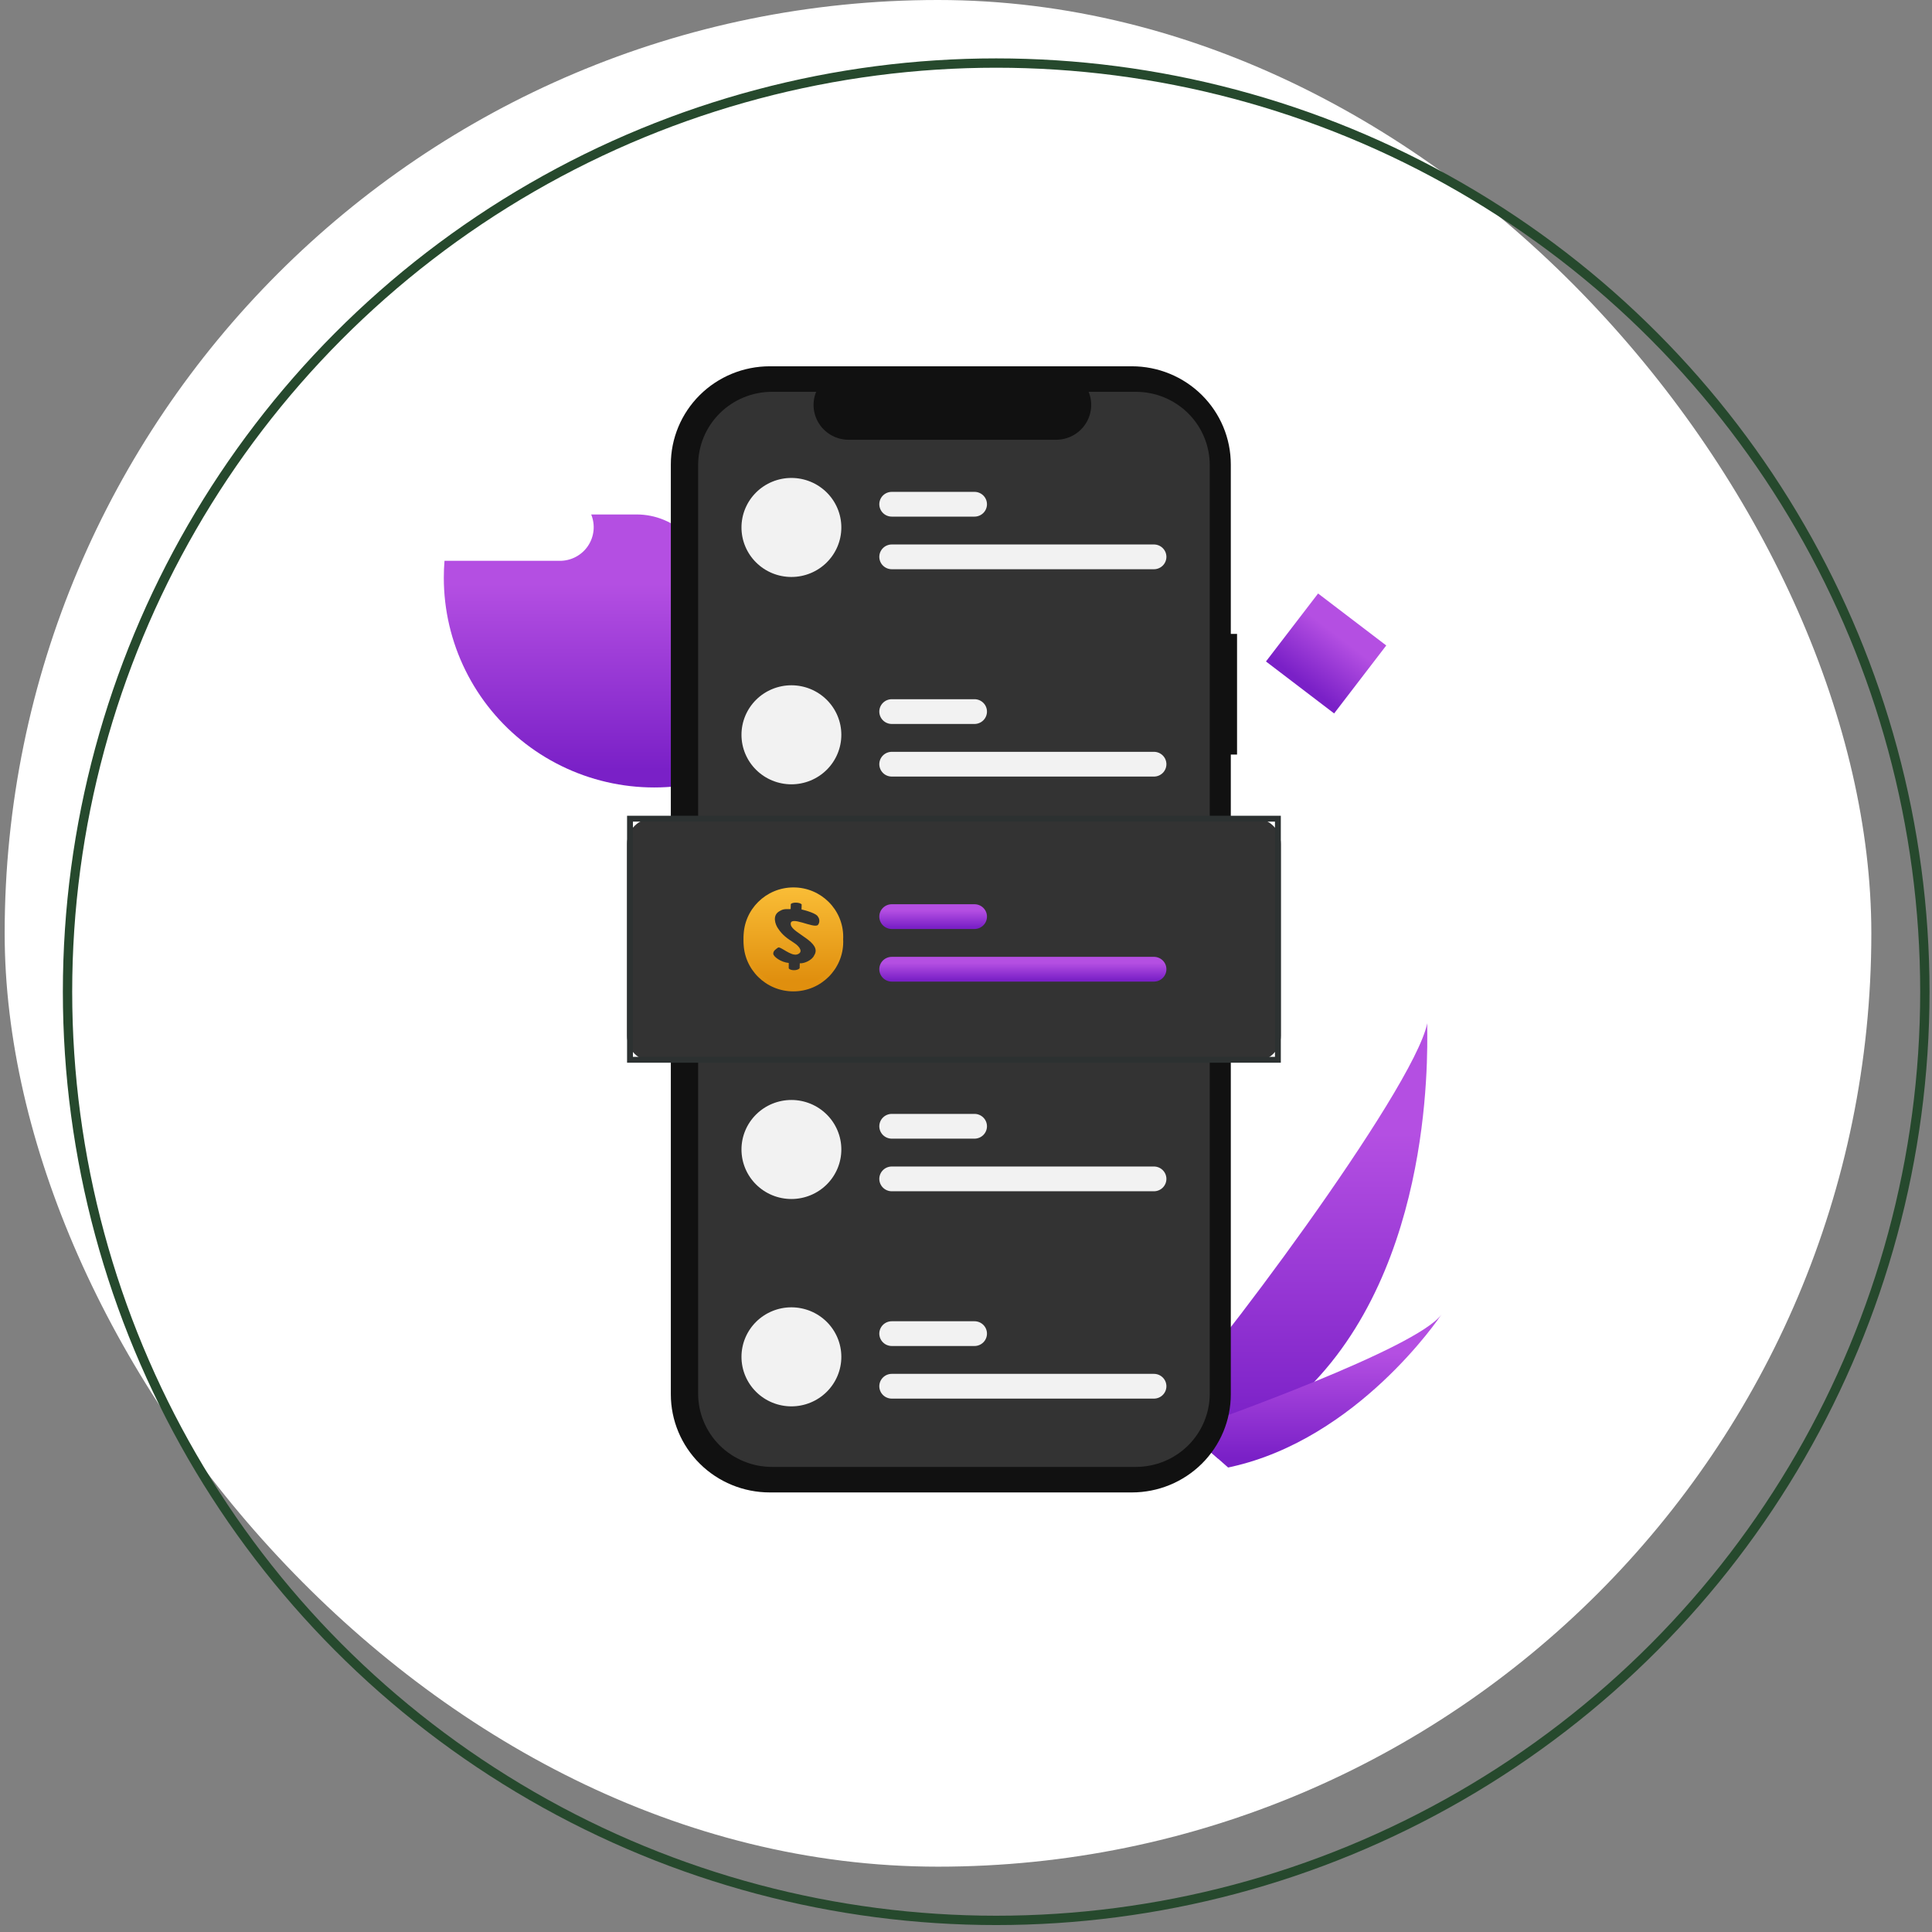 <svg width="207" height="207" viewBox="0 0 207 207" fill="none" xmlns="http://www.w3.org/2000/svg">
<rect x="0" y="0" width="207" height="207" fill="#808080" stroke="none"/>
<rect x="0.5" width="200" height="200" rx="100" fill="white"/>
<path d="M140.825 148.044C137.871 151.198 134.486 153.921 130.77 156.134C130.685 156.186 130.598 156.235 130.511 156.286L124.495 150.976C124.559 150.917 124.629 150.852 124.704 150.78C129.186 146.535 151.439 116.857 152.922 109.63C152.819 110.232 154.26 133.843 140.825 148.044Z" fill="url(#paint0_linear_18_21530)"/>
<path d="M131.931 157.158C131.817 157.185 131.702 157.211 131.585 157.234L127.072 153.25C127.16 153.22 127.264 153.183 127.381 153.143C129.318 152.459 135.085 150.395 140.825 148.043C146.992 145.516 153.13 142.66 154.45 140.831C154.167 141.256 145.444 154.145 131.931 157.158Z" fill="url(#paint1_linear_18_21530)"/>
<path d="M75.821 62.709V83.632C72.487 84.506 68.997 84.607 65.618 83.925C62.239 83.243 59.063 81.798 56.332 79.7C53.602 77.602 51.39 74.907 49.868 71.822C48.345 68.738 47.553 65.347 47.551 61.909C47.551 61.296 47.575 60.688 47.625 60.088H59.994C60.587 60.088 61.171 59.943 61.694 59.665C62.218 59.388 62.665 58.986 62.996 58.495C63.327 58.004 63.531 57.44 63.592 56.851C63.652 56.263 63.566 55.669 63.342 55.121H68.209C69.209 55.121 70.198 55.317 71.122 55.698C72.045 56.079 72.884 56.638 73.591 57.343C74.298 58.047 74.859 58.884 75.241 59.805C75.624 60.725 75.821 61.712 75.821 62.709V62.709Z" fill="url(#paint2_linear_18_21530)"/>
<path d="M132.541 67.918H131.872V49.757C131.872 48.376 131.598 47.009 131.066 45.734C130.533 44.459 129.752 43.3 128.768 42.324C127.784 41.348 126.615 40.574 125.329 40.045C124.043 39.517 122.665 39.245 121.273 39.245H82.474C79.663 39.245 76.967 40.353 74.98 42.324C72.992 44.295 71.875 46.969 71.875 49.757V149.392C71.875 152.18 72.992 154.853 74.979 156.824C76.967 158.796 79.663 159.903 82.474 159.903H121.273C124.084 159.903 126.78 158.796 128.768 156.824C130.756 154.853 131.872 152.18 131.872 149.392V80.846H132.541L132.541 67.918Z" fill="#111111"/>
<path d="M129.616 49.831V149.319C129.616 151.401 128.782 153.398 127.298 154.87C125.813 156.342 123.8 157.169 121.7 157.169H82.715C80.616 157.169 78.603 156.342 77.118 154.87C75.634 153.398 74.8 151.401 74.8 149.319V49.831C74.8 47.748 75.634 45.752 77.118 44.28C78.603 42.807 80.616 41.98 82.715 41.98H87.445C87.212 42.547 87.124 43.161 87.187 43.769C87.25 44.377 87.463 44.961 87.807 45.468C88.151 45.976 88.615 46.392 89.159 46.679C89.703 46.967 90.31 47.118 90.927 47.118H113.154C113.771 47.118 114.378 46.967 114.922 46.679C115.466 46.392 115.93 45.976 116.274 45.468C116.618 44.961 116.831 44.377 116.894 43.769C116.958 43.161 116.869 42.547 116.637 41.98H121.7C123.8 41.98 125.813 42.807 127.298 44.28C128.782 45.752 129.616 47.748 129.616 49.831Z" fill="#333333"/>
<path d="M84.793 51.208C84.091 51.208 83.395 51.345 82.746 51.612C82.097 51.878 81.507 52.269 81.011 52.762C80.514 53.254 80.12 53.839 79.851 54.483C79.582 55.127 79.444 55.816 79.444 56.513C79.444 57.21 79.582 57.9 79.851 58.543C80.12 59.187 80.514 59.772 81.011 60.264C81.507 60.757 82.097 61.148 82.746 61.415C83.395 61.681 84.091 61.818 84.793 61.818H84.793C86.212 61.818 87.573 61.26 88.576 60.264C89.579 59.27 90.143 57.92 90.143 56.513C90.143 55.106 89.579 53.757 88.576 52.762C87.573 51.767 86.212 51.208 84.793 51.208Z" fill="#F2F2F2"/>
<path d="M123.635 60.989H95.549C95.195 60.989 94.854 60.849 94.604 60.6C94.353 60.352 94.212 60.014 94.212 59.663C94.212 59.311 94.353 58.974 94.604 58.725C94.854 58.476 95.195 58.336 95.549 58.336H123.635C123.989 58.336 124.33 58.476 124.58 58.725C124.831 58.974 124.972 59.311 124.972 59.663C124.972 60.014 124.831 60.352 124.58 60.6C124.33 60.849 123.989 60.989 123.635 60.989Z" fill="#F2F2F2"/>
<path d="M104.41 55.352H95.549C95.195 55.352 94.854 55.213 94.604 54.964C94.353 54.715 94.212 54.378 94.212 54.026C94.212 53.674 94.353 53.337 94.604 53.088C94.854 52.839 95.195 52.7 95.549 52.7H104.41C104.764 52.7 105.104 52.839 105.355 53.088C105.606 53.337 105.747 53.674 105.747 54.026C105.747 54.378 105.606 54.715 105.355 54.964C105.104 55.213 104.764 55.352 104.41 55.352Z" fill="#F2F2F2"/>
<path d="M84.793 73.423C84.091 73.423 83.395 73.56 82.746 73.827C82.097 74.094 81.507 74.484 81.011 74.977C80.514 75.47 80.12 76.055 79.851 76.698C79.582 77.342 79.444 78.032 79.444 78.728C79.444 79.425 79.582 80.115 79.851 80.759C80.12 81.402 80.514 81.987 81.011 82.48C81.507 82.972 82.097 83.363 82.746 83.63C83.395 83.896 84.091 84.034 84.793 84.034H84.793C86.212 84.034 87.573 83.475 88.576 82.48C89.579 81.485 90.143 80.135 90.143 78.728C90.143 77.321 89.579 75.972 88.576 74.977C87.573 73.982 86.212 73.423 84.793 73.423Z" fill="#F2F2F2"/>
<path d="M123.635 83.204H95.549C95.195 83.204 94.854 83.065 94.604 82.816C94.353 82.567 94.212 82.23 94.212 81.878C94.212 81.526 94.353 81.189 94.604 80.94C94.854 80.692 95.195 80.552 95.549 80.552H123.635C123.989 80.552 124.33 80.692 124.58 80.94C124.831 81.189 124.972 81.526 124.972 81.878C124.972 82.23 124.831 82.567 124.58 82.816C124.33 83.065 123.989 83.204 123.635 83.204Z" fill="#F2F2F2"/>
<path d="M104.41 77.568H95.549C95.195 77.568 94.854 77.428 94.604 77.179C94.353 76.931 94.212 76.593 94.212 76.242C94.212 75.89 94.353 75.552 94.604 75.304C94.854 75.055 95.195 74.915 95.549 74.915H104.41C104.764 74.915 105.104 75.055 105.355 75.304C105.606 75.552 105.747 75.89 105.747 76.242C105.747 76.593 105.606 76.931 105.355 77.179C105.104 77.428 104.764 77.568 104.41 77.568Z" fill="#F2F2F2"/>
<path d="M84.793 117.854C83.375 117.854 82.014 118.413 81.011 119.408C80.007 120.403 79.444 121.752 79.444 123.159C79.444 124.567 80.007 125.916 81.011 126.911C82.014 127.906 83.375 128.465 84.793 128.465H84.793C86.212 128.465 87.573 127.906 88.576 126.911C89.579 125.916 90.143 124.567 90.143 123.159C90.143 121.752 89.579 120.403 88.576 119.408C87.573 118.413 86.212 117.854 84.793 117.854Z" fill="#F2F2F2"/>
<path d="M123.635 127.636H95.549C95.195 127.636 94.854 127.496 94.604 127.247C94.353 126.999 94.212 126.661 94.212 126.31C94.212 125.958 94.353 125.621 94.604 125.372C94.854 125.123 95.195 124.983 95.549 124.983H123.635C123.989 124.983 124.33 125.123 124.58 125.372C124.831 125.621 124.972 125.958 124.972 126.31C124.972 126.661 124.831 126.999 124.58 127.247C124.33 127.496 123.989 127.636 123.635 127.636Z" fill="#F2F2F2"/>
<path d="M104.41 121.999H95.549C95.195 121.999 94.854 121.859 94.604 121.61C94.353 121.361 94.212 121.024 94.212 120.672C94.212 120.321 94.353 119.983 94.604 119.735C94.854 119.486 95.195 119.346 95.549 119.346H104.41C104.764 119.346 105.104 119.486 105.355 119.735C105.606 119.983 105.747 120.321 105.747 120.672C105.747 121.024 105.606 121.361 105.355 121.61C105.104 121.859 104.764 121.999 104.41 121.999Z" fill="#F2F2F2"/>
<path d="M84.793 140.07C84.091 140.07 83.395 140.207 82.746 140.474C82.097 140.741 81.507 141.131 81.011 141.624C80.514 142.117 80.12 142.702 79.851 143.345C79.582 143.989 79.444 144.679 79.444 145.375C79.444 146.072 79.582 146.762 79.851 147.406C80.12 148.049 80.514 148.634 81.011 149.127C81.507 149.619 82.097 150.01 82.746 150.277C83.395 150.543 84.091 150.681 84.793 150.681H84.793C86.212 150.681 87.573 150.122 88.576 149.127C89.579 148.132 90.143 146.782 90.143 145.375C90.143 143.968 89.579 142.619 88.576 141.624C87.573 140.629 86.212 140.07 84.793 140.07Z" fill="#F2F2F2"/>
<path d="M123.635 149.852H95.549C95.195 149.852 94.854 149.712 94.604 149.463C94.353 149.215 94.212 148.877 94.212 148.526C94.212 148.174 94.353 147.836 94.604 147.588C94.854 147.339 95.195 147.199 95.549 147.199H123.635C123.989 147.199 124.33 147.339 124.58 147.588C124.831 147.836 124.972 148.174 124.972 148.526C124.972 148.877 124.831 149.215 124.58 149.463C124.33 149.712 123.989 149.852 123.635 149.852Z" fill="#F2F2F2"/>
<path d="M104.41 144.215H95.549C95.195 144.215 94.854 144.075 94.604 143.826C94.353 143.577 94.212 143.24 94.212 142.888C94.212 142.536 94.353 142.199 94.604 141.95C94.854 141.702 95.195 141.562 95.549 141.562H104.41C104.764 141.562 105.104 141.702 105.355 141.95C105.606 142.199 105.747 142.536 105.747 142.888C105.747 143.24 105.606 143.577 105.355 143.826C105.104 144.075 104.764 144.215 104.41 144.215Z" fill="#F2F2F2"/>
<path d="M134.473 113.71H69.943C69.212 113.709 68.511 113.421 67.994 112.908C67.477 112.395 67.186 111.7 67.185 110.974V90.416C67.186 89.691 67.477 88.996 67.994 88.483C68.511 87.97 69.212 87.682 69.943 87.681H134.473C135.204 87.682 135.905 87.97 136.422 88.483C136.939 88.996 137.23 89.691 137.231 90.416V110.974C137.23 111.7 136.939 112.395 136.422 112.908C135.905 113.421 135.204 113.709 134.473 113.71Z" fill="#333333"/>
<ellipse cx="5.338" cy="5.304" rx="5.338" ry="5.304" transform="matrix(1 0 -0.001 1 79.674 95.611)" fill="url(#paint3_linear_18_21530)"/>
<path d="M84.509 103.704C83.677 103.63 82.849 103.024 82.849 102.707C82.85 102.397 83.104 102.25 83.353 102.062C83.603 101.874 84.74 103.014 85.421 102.785C86.102 102.556 85.693 101.947 85.081 101.551C84.359 101.085 83.839 100.738 83.355 99.995C83.094 99.629 82.678 98.599 83.542 98.141C83.813 97.998 83.915 97.908 84.712 97.932L84.729 97.39C84.913 97.181 85.682 97.191 85.894 97.426L85.877 97.968C86.366 98.085 87.53 98.412 87.644 98.764C87.781 98.909 87.882 99.33 87.643 99.619C87.246 100.098 84.516 98.495 84.732 99.619C84.908 100.54 88.147 101.49 87.228 102.897C87.034 103.371 86.209 103.778 85.692 103.74L85.675 104.268C85.417 104.57 84.667 104.525 84.508 104.285L84.509 103.704Z" fill="#333333"/>
<path d="M123.634 105.171H95.549C95.194 105.171 94.854 105.032 94.603 104.783C94.353 104.534 94.212 104.197 94.212 103.845C94.212 103.493 94.353 103.156 94.603 102.907C94.854 102.659 95.194 102.519 95.549 102.519H123.634C123.989 102.519 124.329 102.659 124.58 102.907C124.831 103.156 124.972 103.493 124.972 103.845C124.972 104.197 124.831 104.534 124.58 104.783C124.329 105.032 123.989 105.171 123.634 105.171Z" fill="url(#paint4_linear_18_21530)"/>
<path d="M104.409 99.535H95.549C95.194 99.535 94.854 99.395 94.603 99.146C94.353 98.897 94.212 98.56 94.212 98.208C94.212 97.856 94.353 97.519 94.603 97.27C94.854 97.022 95.194 96.882 95.549 96.882H104.409C104.764 96.882 105.104 97.022 105.355 97.27C105.606 97.519 105.747 97.856 105.747 98.208C105.747 98.56 105.606 98.897 105.355 99.146C105.104 99.395 104.764 99.535 104.409 99.535Z" fill="url(#paint5_linear_18_21530)"/>
<rect x="67.499" y="87.716" width="69.418" height="25.832" stroke="#2C3131" stroke-width="0.628"/>
<ellipse cx="5.338" cy="5.304" rx="5.338" ry="5.304" transform="matrix(1 0 -0.001 1 79.674 95.081)" fill="url(#paint6_linear_18_21530)"/>
<path d="M84.508 103.174C83.677 103.101 82.849 102.495 82.849 102.178C82.85 101.867 83.103 101.72 83.353 101.533C83.602 101.345 84.74 102.485 85.421 102.256C86.101 102.026 85.692 101.418 85.08 101.022C84.359 100.556 83.839 100.209 83.355 99.466C83.094 99.099 82.678 98.069 83.542 97.612C83.812 97.469 83.915 97.379 84.711 97.403L84.729 96.861C84.913 96.652 85.681 96.662 85.894 96.896L85.877 97.438C86.365 97.555 87.53 97.883 87.644 98.234C87.78 98.379 87.882 98.8 87.643 99.089C87.246 99.568 84.516 97.966 84.731 99.089C84.908 100.01 88.147 100.961 87.228 102.368C87.034 102.842 86.209 103.249 85.692 103.21L85.675 103.739C85.417 104.04 84.667 103.995 84.508 103.755L84.508 103.174Z" fill="#333333"/>
<path d="M148.527 69.158L141.224 63.589L135.639 70.871L142.942 76.44L148.527 69.158Z" fill="url(#paint7_linear_18_21530)"/>
<circle cx="106.735" cy="106.256" r="99.5" stroke="#26492D"/>
<defs>
<linearGradient id="paint0_linear_18_21530" x1="138.71" y1="107.122" x2="138.71" y2="160.195" gradientUnits="userSpaceOnUse">
<stop offset="0.27" stop-color="#B44FE2"/>
<stop offset="0.87" stop-color="#7A20C7"/>
</linearGradient>
<linearGradient id="paint1_linear_18_21530" x1="140.761" y1="139.949" x2="140.761" y2="158.608" gradientUnits="userSpaceOnUse">
<stop offset="0.27" stop-color="#B44FE2"/>
<stop offset="0.87" stop-color="#7A20C7"/>
</linearGradient>
<linearGradient id="paint2_linear_18_21530" x1="61.686" y1="53.549" x2="61.686" y2="86.822" gradientUnits="userSpaceOnUse">
<stop offset="0.27" stop-color="#B44FE2"/>
<stop offset="0.87" stop-color="#7A20C7"/>
</linearGradient>
<linearGradient id="paint3_linear_18_21530" x1="5.338" y1="-0.57" x2="5.338" y2="11.497" gradientUnits="userSpaceOnUse">
<stop stop-color="#FBC039"/>
<stop offset="0.87" stop-color="#E08F0E"/>
</linearGradient>
<linearGradient id="paint4_linear_18_21530" x1="109.592" y1="102.376" x2="109.592" y2="105.394" gradientUnits="userSpaceOnUse">
<stop offset="0.27" stop-color="#B44FE2"/>
<stop offset="0.87" stop-color="#7A20C7"/>
</linearGradient>
<linearGradient id="paint5_linear_18_21530" x1="99.979" y1="96.739" x2="99.979" y2="99.757" gradientUnits="userSpaceOnUse">
<stop offset="0.27" stop-color="#B44FE2"/>
<stop offset="0.87" stop-color="#7A20C7"/>
</linearGradient>
<linearGradient id="paint6_linear_18_21530" x1="5.338" y1="-0.57" x2="5.338" y2="11.497" gradientUnits="userSpaceOnUse">
<stop stop-color="#FBC039"/>
<stop offset="0.87" stop-color="#E08F0E"/>
</linearGradient>
<linearGradient id="paint7_linear_18_21530" x1="145.176" y1="65.982" x2="138.845" y2="74.282" gradientUnits="userSpaceOnUse">
<stop offset="0.27" stop-color="#B44FE2"/>
<stop offset="0.87" stop-color="#7A20C7"/>
</linearGradient>
</defs>
</svg>
